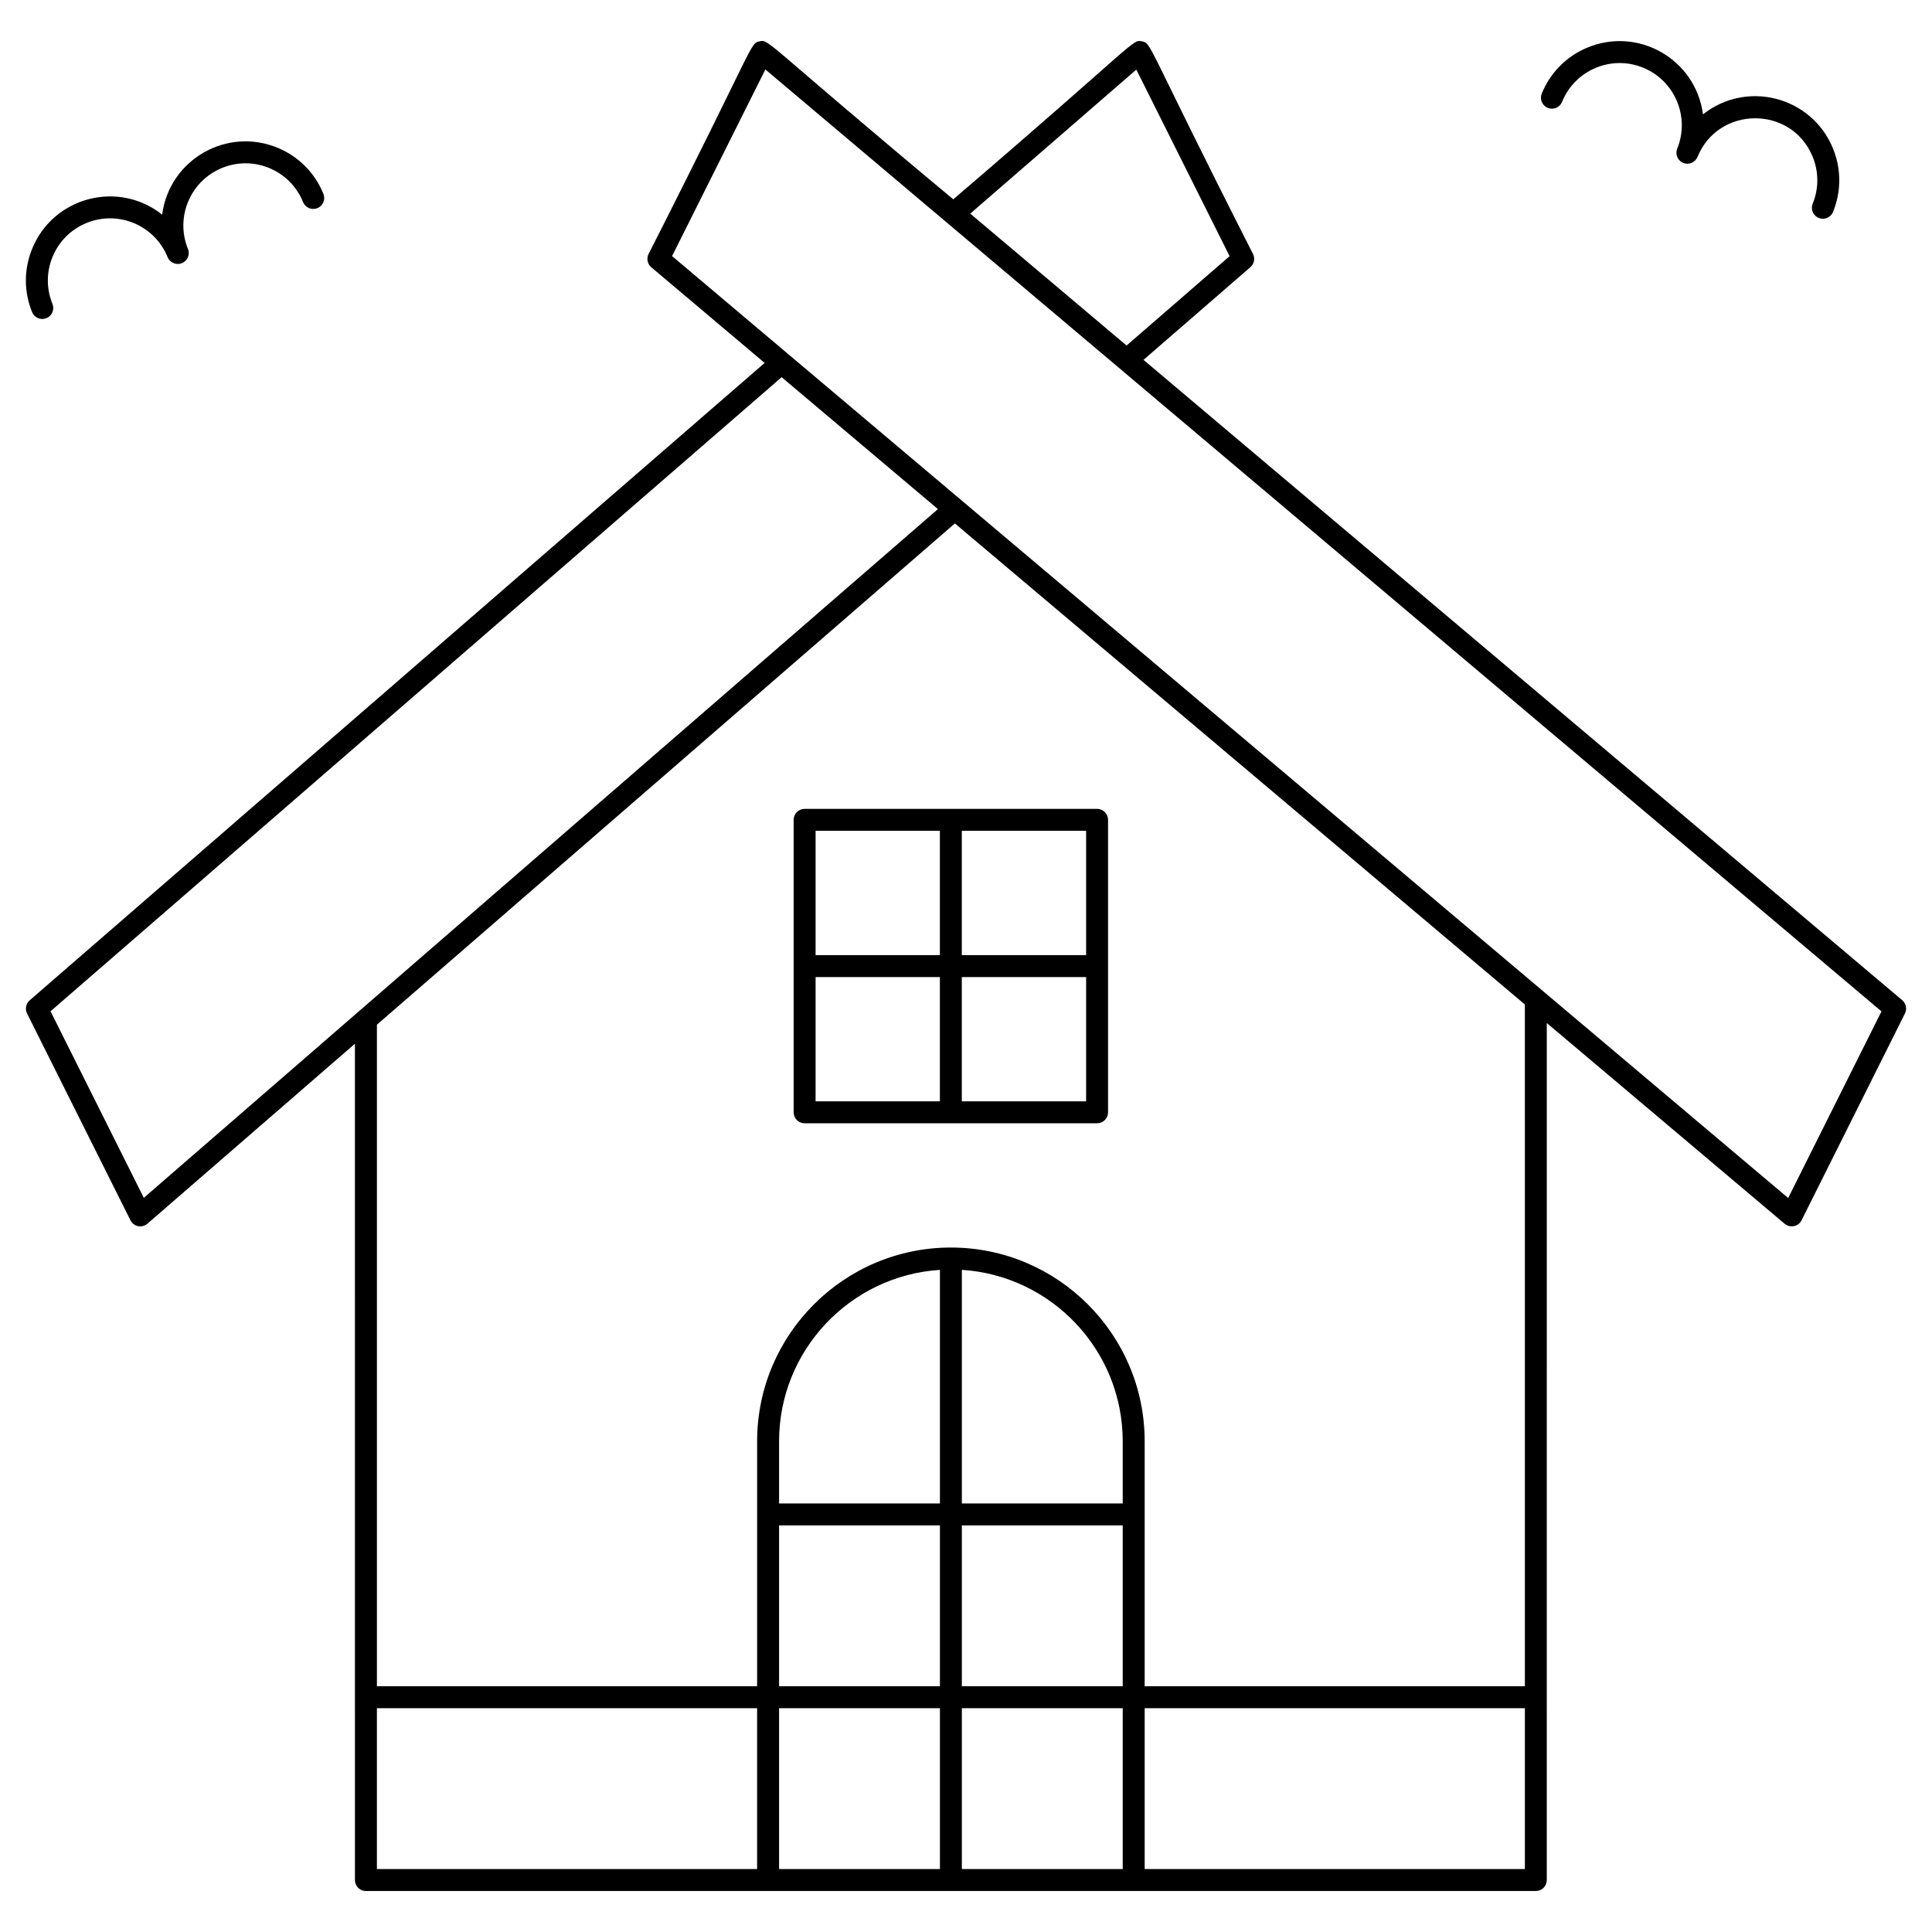 <?xml version="1.0" encoding="UTF-8"?>
<!-- Uploaded to: SVG Find, www.svgrepo.com, Generator: SVG Find Mixer Tools -->
<svg fill="#000000" width="800px" height="800px" version="1.1" viewBox="144 144 512 512" xmlns="http://www.w3.org/2000/svg">
 <g>
  <path d="m648.11 409.06-201.07-169.69 28.324-24.566c1.004-0.867 1.289-2.309 0.695-3.496-28.57-56.211-26.789-55.832-29.438-56.355-2.644-0.535-0.844-0.211-49.996 41.871-50.688-42.238-48.695-42.406-51.328-41.867-2.629 0.543-0.863 0.164-29.418 56.355-0.602 1.199-0.301 2.656 0.727 3.523l30.031 25.344-194.77 168.91c-1.004 0.867-1.289 2.309-0.695 3.496l27.402 54.809c0.402 0.805 1.152 1.375 2.031 1.551 0.188 0.039 0.379 0.055 0.566 0.055 0.695 0 1.371-0.246 1.902-0.711l54.984-47.688 0.004 221.63c0 1.605 1.301 2.906 2.906 2.906h310.04c1.605 0 2.906-1.301 2.906-2.906l0.004-227.12 63.039 53.203c0.527 0.445 1.195 0.684 1.875 0.684 0.195 0 0.391-0.02 0.586-0.059 0.871-0.18 1.613-0.75 2.012-1.547l27.402-54.809c0.602-1.199 0.305-2.656-0.723-3.523zm-246.98-208.45 44.008-38.164 24.719 49.438-27.305 23.684c-3.891-3.281-36.359-30.688-41.422-34.957zm-219.02 260.83-24.719-49.441 193.75-168.04 41.422 34.957zm61.773 135.25h100.76v42.629h-100.76zm197.65-70.73v16.469h-42.629v-61.906c23.762 1.512 42.629 21.309 42.629 45.438zm-91.07 22.285h42.629v42.629h-42.629zm48.441 0h42.629v42.629h-42.629zm-5.812-5.812h-42.629v-16.469c0-24.133 18.871-43.93 42.629-45.434zm-42.629 54.258h42.629v42.629h-42.629zm48.441 42.629v-42.629h42.629v42.629zm48.445 0v-42.629h100.76v42.629zm100.76-48.445h-100.76v-64.914c0-28.316-23.035-51.352-51.352-51.352-28.312 0-51.352 23.035-51.352 51.352v64.914h-100.76v-175.32l153.17-132.84 151.05 127.48zm69.777-129.39c-34.895-29.449-268.1-226.27-295.78-249.62l24.727-49.457c12.984 10.957 282.82 238.7 295.78 249.62z"/>
  <path d="m357.23 358.36c-1.605 0-2.906 1.301-2.906 2.906v77.508c0 1.605 1.301 2.906 2.906 2.906h77.508c1.605 0 2.906-1.301 2.906-2.906v-77.508c0-1.605-1.301-2.906-2.906-2.906zm74.602 38.754h-32.941v-32.941h32.941zm-38.754-32.941v32.941h-32.941v-32.941zm-32.941 38.758h32.941v32.941h-32.941zm38.754 32.941v-32.941h32.941v32.941z"/>
  <path d="m554.18 172.59c1.484 0.605 3.184-0.113 3.785-1.598 3.426-8.434 13.023-12.492 21.457-9.062 8.414 3.418 12.48 13.043 9.062 21.457-0.949 2.332 1.344 4.727 3.738 3.797 0.781-0.305 1.363-0.91 1.648-1.609 5.488-13.512 24.742-13.691 30.434-0.211 1.711 4.055 1.742 8.531 0.086 12.605-0.781 1.918 0.645 4 2.691 4 1.148 0 2.234-0.684 2.695-1.812 2.238-5.516 2.199-11.57-0.117-17.055-5.695-13.492-22.711-17.973-34.348-8.797-1.945-14.695-17.262-23.34-30.754-17.645-5.484 2.316-9.738 6.629-11.977 12.145-0.605 1.484 0.113 3.18 1.598 3.785z"/>
  <path d="m156.3 228.32c1.488-0.605 2.203-2.301 1.598-3.785-3.426-8.434 0.629-18.031 9.062-21.457 8.438-3.422 18.031 0.629 21.457 9.062 0.508 1.254 1.871 2.019 3.231 1.762 1.801-0.344 2.848-2.242 2.152-3.949-3.418-8.414 0.648-18.039 9.062-21.457 8.43-3.426 18.031 0.625 21.457 9.062 0.605 1.488 2.301 2.203 3.785 1.598 1.488-0.605 2.203-2.301 1.598-3.785-2.238-5.516-6.492-9.828-11.977-12.145-13.492-5.695-28.812 2.949-30.754 17.645-11.652-9.191-28.656-4.684-34.348 8.797-2.316 5.484-2.359 11.539-0.117 17.055 0.613 1.488 2.309 2.199 3.793 1.598z"/>
 </g>
</svg>